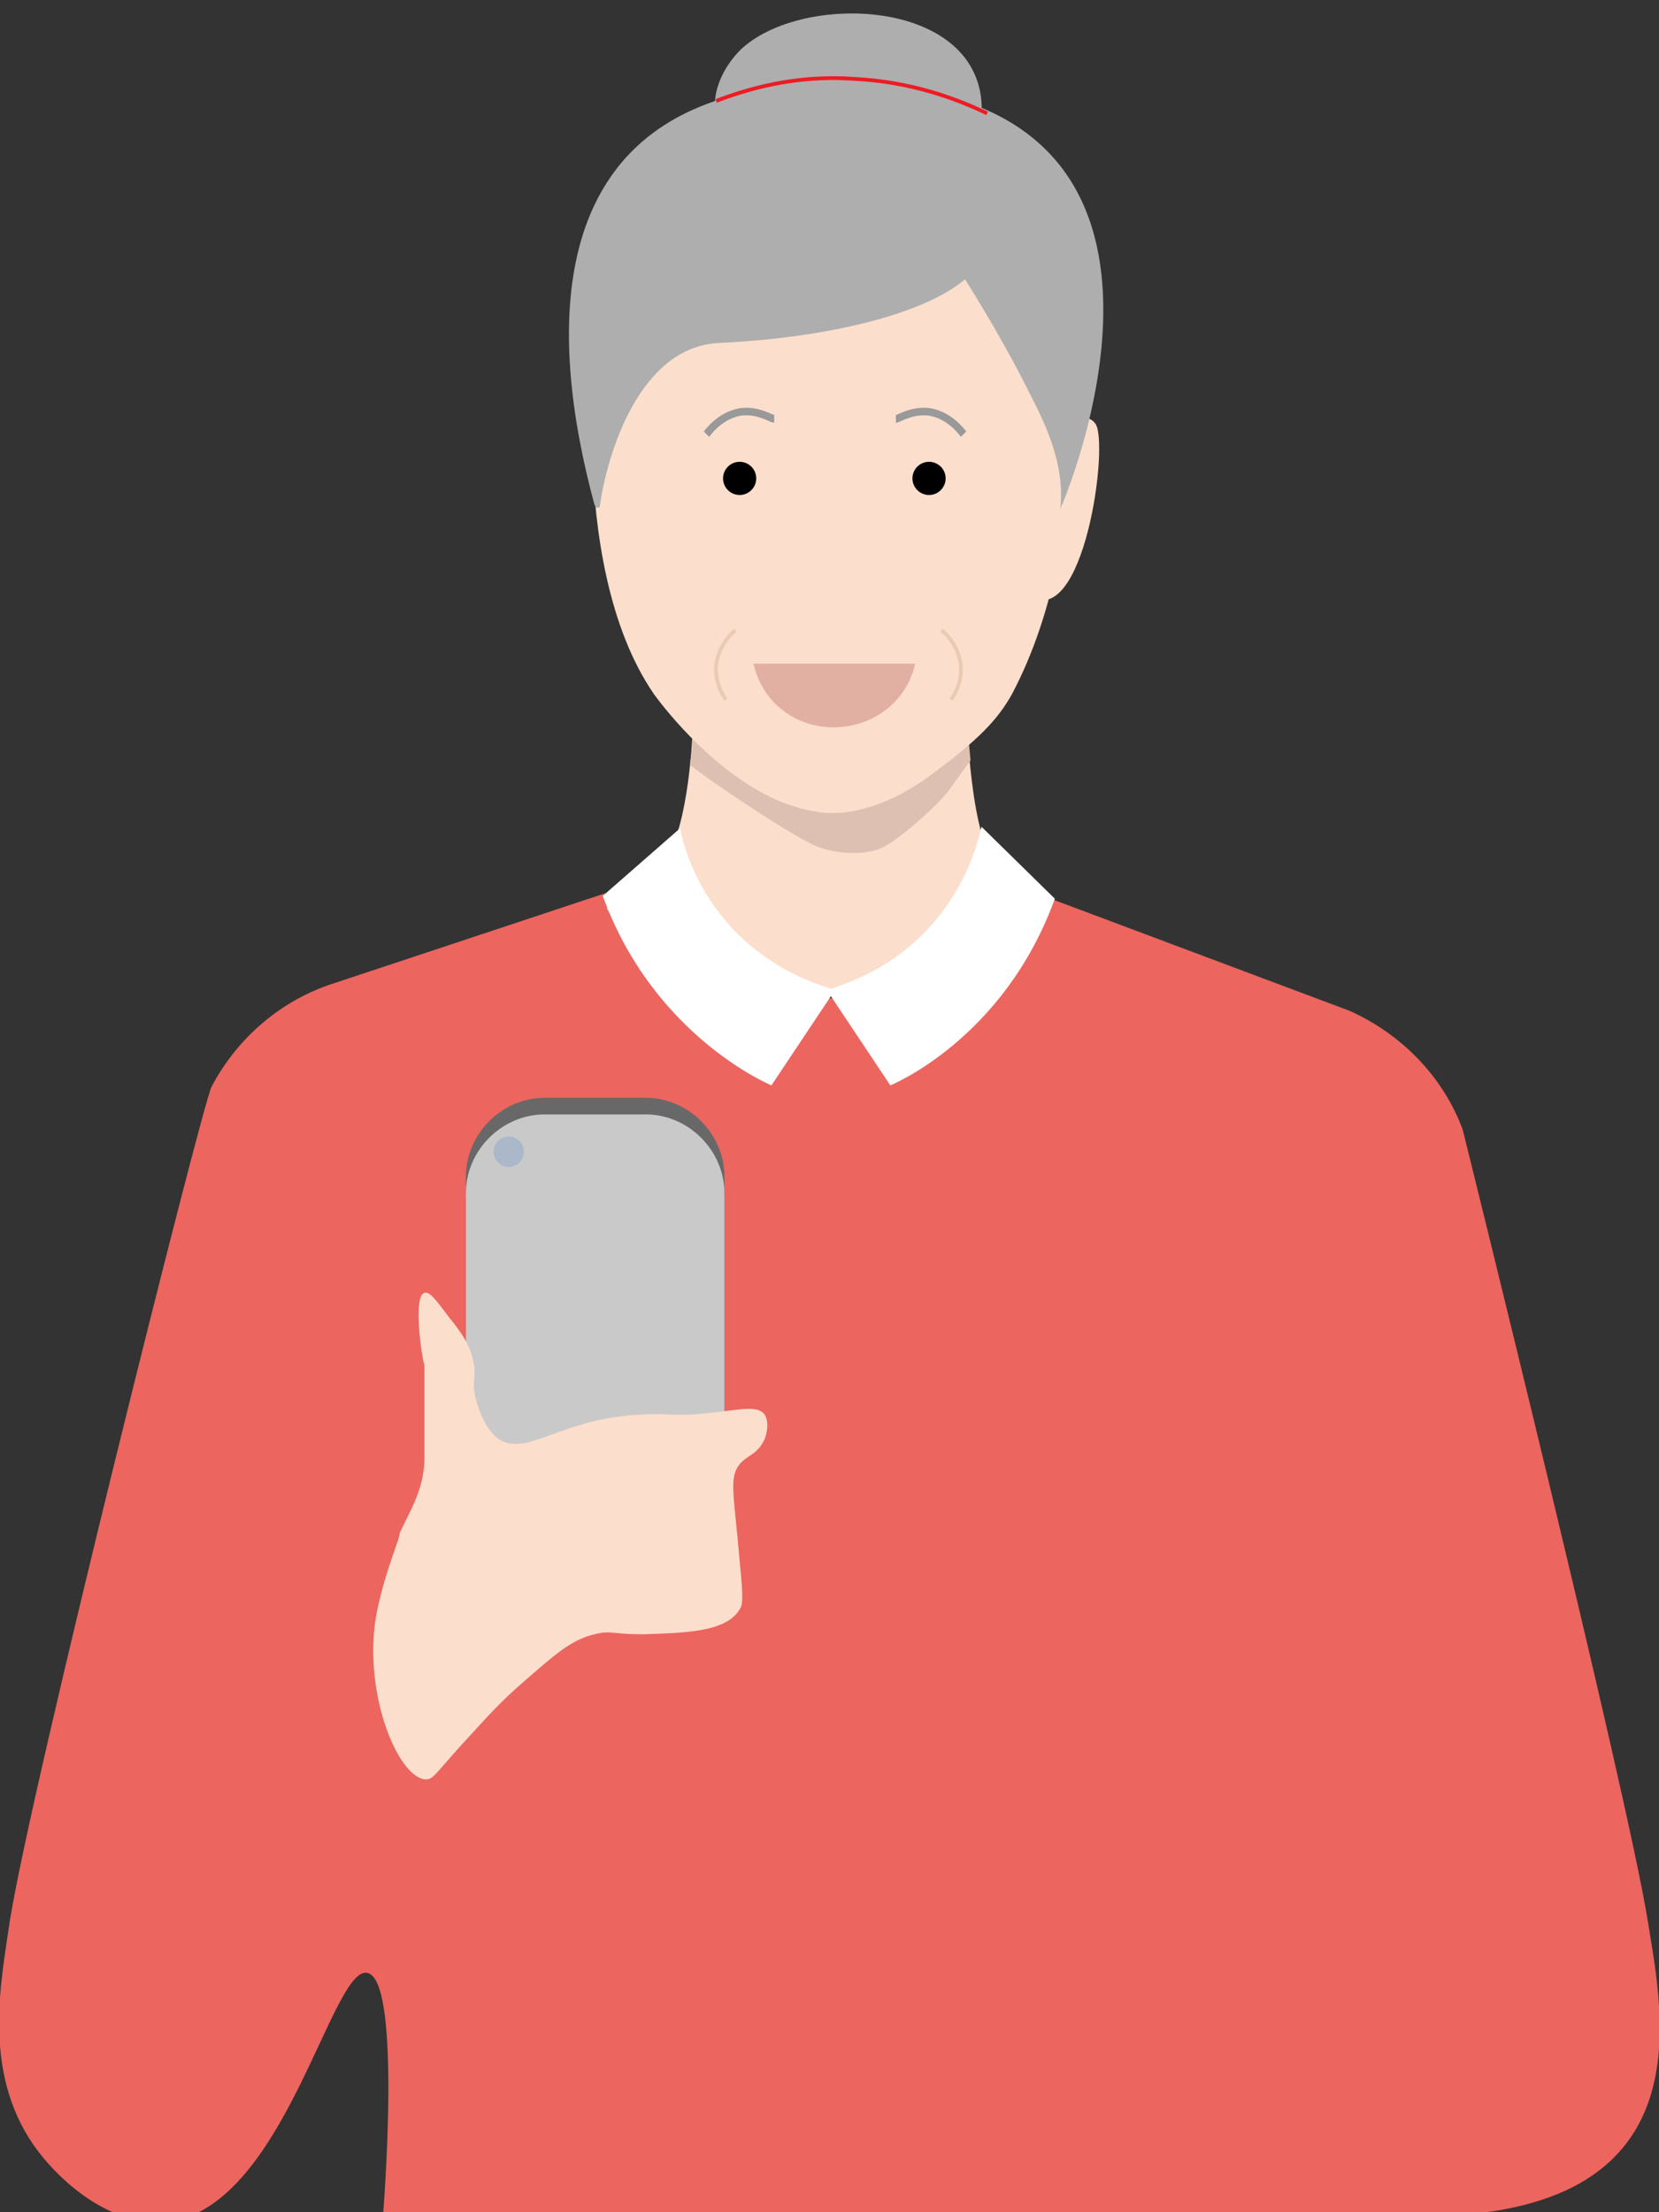 <?xml version="1.0" encoding="utf-8"?>
<!-- Generator: Adobe Illustrator 25.3.1, SVG Export Plug-In . SVG Version: 6.00 Build 0)  -->
<svg version="1.1" id="レイヤー_1" xmlns="http://www.w3.org/2000/svg" xmlns:xlink="http://www.w3.org/1999/xlink" x="0px"
	 y="0px" viewBox="0 0 120 160" style="enable-background:new 0 0 120 160;" xml:space="preserve">
<rect x="0" y="0" width="120" height="160" fill="#333333" stroke="none"/>
<style type="text/css">
	.st0{clip-path:url(#SVGID_2_);}
	.st1{fill:#EC655F;}
	.st2{fill:#FBDECC;}
	.st3{fill:#DDC0B1;}
	.st4{fill:#AEAEAE;}
	.st5{fill:#FFFFFF;}
	.st6{opacity:0.3;fill:#A74345;enable-background:new    ;}
	.st7{fill:none;stroke:#EACAB2;stroke-width:0.273;stroke-miterlimit:10;}
	.st8{fill:none;stroke:#999999;stroke-width:0.546;stroke-miterlimit:10;}
	.st9{fill:none;stroke:#ED1C24;stroke-width:0.273;stroke-miterlimit:10;}
	.st10{fill:#686868;}
	.st11{fill:#C9C9C9;}
	.st12{fill:#AAB8CA;}
</style>
<g>
	<defs>
		<rect id="SVGID_1_" width="120" height="160"/>
	</defs>
	<clipPath id="SVGID_2_">
		<use xlink:href="#SVGID_1_"  style="overflow:visible;"/>
	</clipPath>
	<g class="st0">
		<path class="st1" d="M105.8,81.7c-1.4-3.8-4.4-6.9-8.2-8.6L76,65c0,0-0.6,7.1-15.5,7.2c-14.7,0.1-15.8-7.9-15.8-7.9l-20.5,6.8
			c-3.8,1.2-7,3.9-8.9,7.5c-0.7,1.4-13.1,50.8-14.6,60.4c-0.6,4.2-2,10.7,1.7,16.1c1.8,2.6,5.6,6,9.7,5.6c8.5-1,11.9-18.7,14.5-18
			c2.5,0.6,1.1,17.6,1.1,17.6l0,0c0,0,0.2,0,28.7,0c2.4,0,4.8,0,7.2,0c9.1,0,25.1,0,39.1,0c20.8,0,17.6-14.4,16.5-21.3
			C117.7,129.6,106,82.5,105.8,81.7z"/>
		<g>
			<path class="st2" d="M69.9,51c-1.6,1-6.8,4.3-8.6,4.4h-1.1c-0.1,0-0.1,0-0.2,0s-0.1,0-0.2,0h-1.1c-1.9-0.1-7-1.8-8.6-2.7
				c0,0.8-0.4,8.3-2.4,9.9c-0.2,0.1-1.6,1.5-3.8,3.1c0,0.1,0.1,0.1,0.1,0.2l0.1,0.1c0.6,0.6,0.3,0.3,0,0c0,0-0.1-0.1-0.1-0.2
				c0.2,0.2,0.3,0.3,0.4,0.4c0.6,0.7,1.2,1.3,2,2c0.1,0.1,0.3,0.2,0.4,0.4c0.4,0.2,0.6,0.4,1,0.7c0.7,0.4,1.4,0.8,2.1,1.2
				c0.2,0.1,0.4,0.1,0.4,0.2c0.4,0.1,0.7,0.3,1,0.4c0.7,0.2,1.4,0.4,2.2,0.5c0.4,0.1,0.8,0.2,1.2,0.2c0.1,0,0.2,0,0.2,0
				c0.8,0.1,1.5,0.1,2.3,0.2c1.8,0.1,3.6,0,5.3,0c0.4,0,0.9-0.1,1.3-0.1c0.6-0.1,0.6-0.1,0.4-0.1c0,0,0,0,0.1,0
				c0.8-0.2,1.6-0.4,2.4-0.6c0.1,0,0.2-0.1,0.3-0.1c0.1-0.1,0.2-0.1,0.3-0.2c0.4-0.2,0.7-0.4,1.1-0.6c0.1,0,0.1-0.1,0.2-0.2
				c0-0.1,0.2-0.3,0.4-0.3c0.3-0.3,0.5-0.4,0.8-0.7c0.6-0.5,1.2-1.2,1.7-1.9c0.3-0.3,1.2-1.5,0.3-0.3c0.3-0.3,0.4-0.6,0.7-0.9
				c0.4-0.6,0.9-1.2,1.4-1.9c-1-0.8-1.6-1.4-1.7-1.5C70.2,61.1,69.9,51.8,69.9,51z"/>
		</g>
		<g>
			<path class="st3" d="M59.3,61.3c1.2,0.4,2.9,0.6,4.3,0.1c1.1-0.4,4-2.9,5-4.2c0.5-0.7,1.1-1.5,1.6-2.2c-0.2-2-0.3-3.7-0.3-4
				c-1.6,1-6.8,4.3-8.6,4.4h-1.1c-0.1,0-0.1,0-0.2,0s-0.1,0-0.2,0h-1.1c-1.9-0.1-7-1.8-8.6-2.7c0,0.4,0.1,0.7-0.2,2.6
				C50.5,55.9,57.7,60.8,59.3,61.3z"/>
		</g>
		<path class="st2" d="M67.8,18.1l-24.5,4.4c0,0-2.6,18.1,4,27.7c0,0,3.1,4.4,7.4,6.9c1.5,0.9,3.2,1.5,5,1.7h1
			c2.4-0.2,4.7-1.3,6.7-2.8c3.4-2.5,4.8-4,5.8-5.8c6.4-12.1,3.8-28.5,3.8-28.5L67.8,18.1z"/>
		<path class="st2" d="M75.3,31.7l-1,11.3c4.1,3,6-11.2,4.9-12.4C78.2,29.3,75.3,31.7,75.3,31.7z"/>
		<path class="st4" d="M62.5,6.1C37.7,4.9,39.9,25.1,43,36.5c0.1,0.3,0.4,0.3,0.4,0c0.5-3.5,2.8-11.5,8.7-11.7
			c8.2-0.4,14.9-2.2,17.7-4.6c0,0,2.5,3.9,4.5,7.9c1.5,2.9,2.7,5.5,2.4,8.7C76.7,36.8,89.7,7.3,62.5,6.1z"/>
		<path class="st4" d="M53.9,3.3c-0.5,0.4-2.1,2-2.2,4.2c-0.1,1.6,0.8,3.9,0.8,3.9s16.3,8,18.3-1.6C72.9,0.2,59-0.9,53.9,3.3z"/>
		<path class="st5" d="M49.2,59.9l-5.6,4.9C47.3,75,55.8,78.5,55.8,78.5l4.6-6.9C50.5,68.7,49.2,59.9,49.2,59.9z"/>
		<path class="st5" d="M59.8,71.6l4.6,6.9c0,0,8.2-3.3,11.9-13.5l-5.3-5.2C70.9,59.9,69.6,68.7,59.8,71.6z"/>
		<path class="st6" d="M54.5,48h11.7c-0.6,2.7-3,4.6-5.9,4.6S55.1,50.7,54.5,48z"/>
		<circle cx="53.5" cy="34.6" r="1.2"/>
		<circle cx="67.2" cy="34.6" r="1.2"/>
		<path class="st7" d="M53.2,45.6c-0.2,0.1-1.2,1-1.4,2.5c-0.1,1.3,0.5,2.2,0.7,2.5"/>
		<path class="st7" d="M68.1,45.6c0.2,0.1,1.2,1,1.4,2.5c0.1,1.3-0.5,2.2-0.7,2.5"/>
		<path class="st8" d="M51.1,31.4c0.1-0.1,0.9-1.3,2.4-1.6c1.3-0.2,2.3,0.5,2.5,0.5"/>
		<path class="st8" d="M69.7,31.4c-0.1-0.1-0.9-1.3-2.4-1.6c-1.3-0.2-2.3,0.5-2.5,0.5"/>
		<path class="st9" d="M51.8,7.3c2.1-0.8,5.6-1.9,9.9-1.6c4.3,0.2,7.6,1.5,9.7,2.5"/>
		<g>
			<g>
				<path class="st10" d="M33.7,109.7V85.1c0-3.1,2.6-5.7,5.7-5.7h7.3c3.1,0,5.7,2.6,5.7,5.7v24.6c0,3.1-2.6,5.7-5.7,5.7h-7.3
					C36.3,115.3,33.7,112.8,33.7,109.7z"/>
				<path class="st11" d="M33.7,110.9V86.3c0-3.1,2.6-5.7,5.7-5.7h7.3c3.1,0,5.7,2.6,5.7,5.7v24.6c0,3.1-2.6,5.7-5.7,5.7h-7.3
					C36.3,116.5,33.7,114,33.7,110.9z"/>
				<circle class="st12" cx="36.8" cy="83.3" r="1.1"/>
			</g>
			<path class="st2" d="M27.3,116.4c-1.2,5.6,1.4,12.2,3.5,12.3c0.6,0,0.7-0.5,3.5-3.5c1-1.1,2-2.2,3.5-3.5c2.3-2,3.5-3.1,5.2-3.5
				c1.2-0.3,1.2,0,3.5,0c2.8-0.1,6-0.1,7-1.8c0.2-0.3,0.3-0.6,0-3.5c-0.4-4.8-0.8-6,0-7c0.6-0.7,1.3-0.7,1.8-1.8
				c0.1-0.2,0.4-1.2,0-1.8c-0.6-0.8-2.2-0.2-5.2,0c-1.8,0.1-2-0.1-3.5,0c-6,0.2-8.4,3.1-10.5,1.8c-1-0.7-1.6-2.3-1.8-3.5
				c-0.1-0.8,0.1-0.9,0-1.8c-0.2-1.4-0.9-2.4-1.8-3.5c-0.9-1.2-1.4-1.9-1.8-1.8c-0.9,0.3-0.1,5.2,0,5.2c0.6,0,0-1.2,0-1.8
				c0-1.2,0,2.3,0,3.5c0,0.7,0,3.5,0,3.5c0,1.8,0,1.7,0,1.8c-0.1,2.1-1,3.5-1.8,5.2C29,111.1,27.9,113.5,27.3,116.4z"/>
		</g>
	</g>
</g>
</svg>
